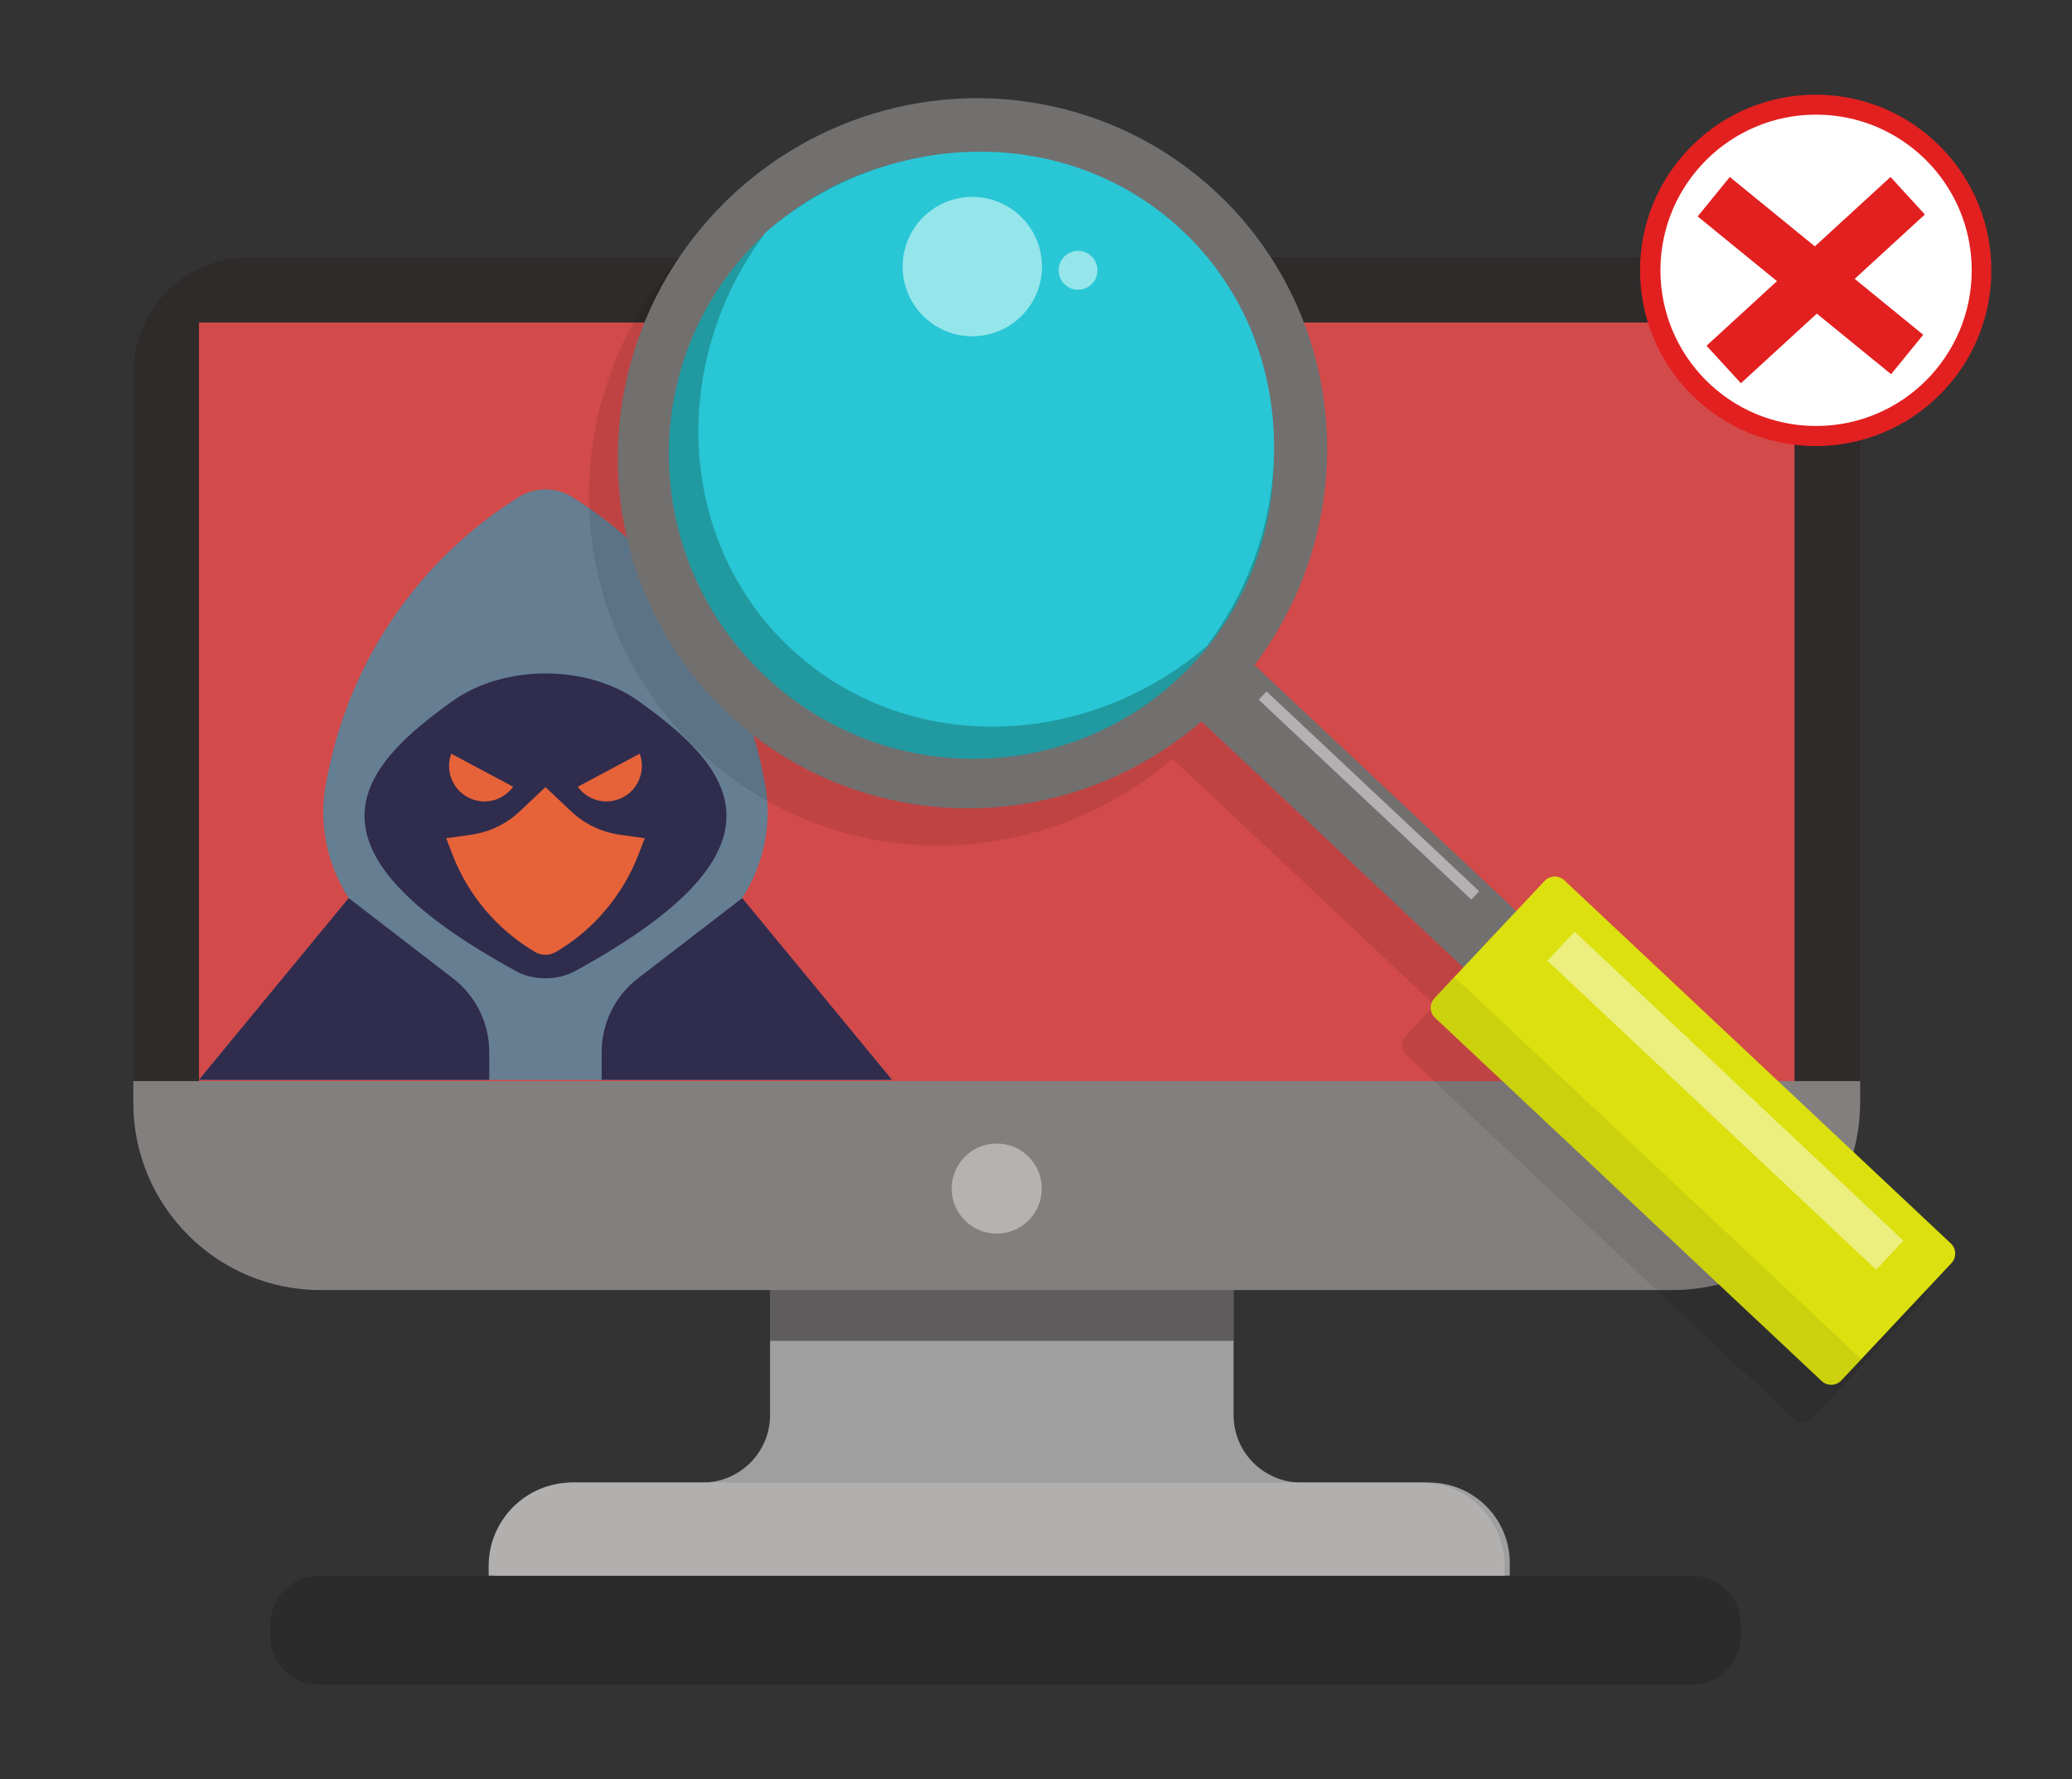 <?xml version="1.0" encoding="utf-8"?>
<!-- Generator: Adobe Illustrator 22.0.1, SVG Export Plug-In . SVG Version: 6.00 Build 0)  -->
<svg version="1.1" id="Ñëîé_1" xmlns="http://www.w3.org/2000/svg" xmlns:xlink="http://www.w3.org/1999/xlink" x="0px" y="0px"
	 viewBox="0 0 1706.7 1465.2" style="enable-background:new 0 0 1706.7 1465.2;" xml:space="preserve">
<rect x="0" y="0" width="1706.7" height="1465.2" fill="#333333" stroke="none"/>
<style type="text/css">
	.st0{fill:#A09F9F;}
	.st1{fill:#302B2B;}
	.st2{opacity:0.49;fill:#191818;enable-background:new    ;}
	.st3{fill:#D34A4A;}
	.st4{fill:#847F7F;}
	.st5{fill:#B7B2B2;}
	.st6{fill:#B2AFAF;}
	.st7{fill:#E22020;}
	.st8{fill:#FFFFFF;}
	.st9{fill:#657E92;}
	.st10{fill:#302C4D;}
	.st11{fill:#E66239;}
	.st12{opacity:9.000000e-02;enable-background:new    ;}
	.st13{fill:#726F6F;}
	.st14{fill:#209AA0;}
	.st15{fill:#DBE00E;}
	.st16{fill:#29C6D6;}
	.st17{fill:#94E6EA;}
	.st18{opacity:7.000000e-02;enable-background:new    ;}
	.st19{opacity:0.46;fill:#FFFFFF;enable-background:new    ;}
	.st20{opacity:0.16;enable-background:new    ;}
</style>
<path class="st0" d="M1177.2,1220.9h-105.5c-30.7,0-55.6-24.9-55.6-55.6v-118.2H634.3v118.2c0,30.7-24.9,55.6-55.6,55.6H473.2
	c-36.7,0-66.5,29.8-66.5,66.5v10.2h836.9v-10.2C1243.7,1250.7,1213.9,1220.9,1177.2,1220.9z"/>
<path class="st1" d="M1532.1,920.1H109.7V307.5c0-52.9,42.9-95.8,95.8-95.8h1230.8c52.9,0,95.8,42.9,95.8,95.8L1532.1,920.1
	L1532.1,920.1z"/>
<rect x="634.3" y="1025.6" class="st2" width="381.8" height="78.6"/>
<rect x="163.9" y="265.6" class="st3" width="1314.2" height="654.5"/>
<path class="st4" d="M1377.7,1062.4H264.2c-85.3,0-154.4-69.1-154.4-154.4v-17.7h1422.4V908C1532.1,993.3,1463,1062.4,1377.7,1062.4
	z"/>
<ellipse class="st5" cx="821" cy="978.8" rx="37.1" ry="37.1"/>
<path class="st6" d="M1239.4,1297.6H402.5v-7.9c0-38,30.8-68.8,68.8-68.8h699.3c38,0,68.8,30.8,68.8,68.8V1297.6z"/>
<ellipse transform="matrix(0.707 -0.707 0.707 0.707 280.75 1122.872)" class="st7" cx="1495.8" cy="222.5" rx="144.7" ry="144.7"/>
<circle class="st8" cx="1495.9" cy="222.6" r="128.2"/>
<g>
	<g>
		<path class="st9" d="M471.3,409.3L471.3,409.3c80.6,50.3,137.1,131.4,156.5,224.4l1.8,8.7c7,33.6,0.4,68.6-18.4,97.3l0,0
			l123.4,149.6H163.9l123.4-149.6l0,0C268.6,711,262,676,269,642.4l1.8-8.7c19.4-93,76-174,156.5-224.4l0,0
			C440.8,400.9,457.9,400.9,471.3,409.3z"/>
		<path class="st10" d="M425.2,799.8c-185.4-101.2-130.4-167.2-52.1-222.7c42.3-30,110.2-30,152.5,0
			c78.2,55.5,133.3,121.5-52.1,222.7C459.2,807.6,439.4,807.6,425.2,799.8z"/>
		<path class="st11" d="M449.3,648.2l21.2,20c11,10.4,25,17.1,40,19.2l20.6,2.9l-5.1,13.2c-13,33.7-36.9,62.1-68,80.4l0,0
			c-5.4,3.2-12,3.2-17.4,0l0,0c-31.1-18.4-55.1-46.7-68-80.4l-5.1-13.2l20.6-2.9c15-2.1,28.9-8.8,40-19.2L449.3,648.2z"/>
		<path class="st10" d="M734.7,889.2H495.6v-22.8c0-23.8,11.1-46.3,30-60.8l85.8-66L734.7,889.2z"/>
		<path class="st10" d="M163.9,889.2H403v-22.8c0-23.8-11.1-46.3-30-60.8l-85.8-66L163.9,889.2z"/>
		<path class="st11" d="M475.9,647.9c5.3,7.3,13.9,12.1,23.6,12.1c16.1,0,29.2-13.1,29.2-29.2c0-3.6-0.7-7-1.8-10.1L475.9,647.9z"/>
		<path class="st11" d="M422.7,647.9c-5.3,7.3-13.9,12.1-23.6,12.1c-16.1,0-29.2-13.1-29.2-29.2c0-3.6,0.7-7,1.8-10.1L422.7,647.9z"
			/>
	</g>
</g>
<rect x="1469.9" y="123.8" transform="matrix(0.632 -0.775 0.775 0.632 373.424 1239.157)" class="st7" width="41.9" height="205.6"/>
<rect x="1392.3" y="209.2" transform="matrix(0.737 -0.676 0.676 0.737 238.121 1071.749)" class="st7" width="205.6" height="41.9"/>
<path class="st12" d="M1583.5,1054.8l-318.4-299.1c-4.6-4.3-11.9-4.1-16.2,0.5l-23.6,25.1l-216-202.9
	c89.5-118.2,78.3-286.3-30.8-388.7C861.6,79.9,676.8,86.9,565.6,205.3S459,508.6,575.8,618.4c109.1,102.5,277.5,103.2,389.9,6.4
	l216,202.9l-7.2,7.7l0,0l-16.4,17.4c-4.3,4.6-4.1,11.9,0.5,16.2l318.4,299.1c4.6,4.3,11.9,4.1,16.2-0.5l90.7-96.6
	C1588.4,1066.4,1588.2,1059.2,1583.5,1054.8z"/>
<ellipse transform="matrix(0.685 -0.729 0.729 0.685 -19.502 701.343)" class="st13" cx="800.7" cy="373.2" rx="294.1" ry="290.3"/>
<path class="st14" d="M969.8,195.2c93.3,87.7,104.9,229.6,31.2,329.4c-5.7,7.8-12,15.3-18.8,22.5c-93.8,99.8-251.4,104.2-352,9.6
	C529.6,462.2,524,304.6,617.8,204.8c6.8-7.2,13.9-13.9,21.3-20.2C734.1,104.9,876.5,107.5,969.8,195.2z"/>
<rect x="1095.2" y="497.9" transform="matrix(0.685 -0.729 0.729 0.685 -140.034 1035.904)" class="st13" width="63.7" height="363.8"/>
<path class="st15" d="M1288.5,724.9l318.4,299.1c4.6,4.3,4.8,11.6,0.5,16.2l-90.7,96.6c-4.3,4.6-11.6,4.8-16.2,0.5l-318.4-299.1
	c-4.6-4.3-4.8-11.6-0.5-16.2l90.7-96.6C1276.7,720.8,1283.9,720.6,1288.5,724.9z"/>
<path class="st16" d="M973.8,189.8c93.7,88,100.3,235.6,20.1,342.4c-101.6,86.8-249.4,89.3-343,1.4c-93.7-88-100.3-235.6-20.1-342.4
	C732.3,104.3,880.1,101.8,973.8,189.8z"/>
<ellipse transform="matrix(0.707 -0.707 0.707 0.707 79.397 630.658)" class="st17" cx="801" cy="219.5" rx="57.4" ry="57.4"/>
<path class="st18" d="M1198,804.6l335.2,314.8l-16.4,17.4c-4.3,4.6-11.6,4.8-16.2,0.5l-318.4-299.1c-4.6-4.3-4.8-11.6-0.5-16.2
	L1198,804.6z"/>
<ellipse class="st17" cx="888" cy="222.6" rx="16" ry="16"/>
<rect x="1404.2" y="720.5" transform="matrix(0.685 -0.729 0.729 0.685 -212.536 1321.284)" class="st19" width="32.8" height="371.5"/>
<rect x="1122.4" y="534.8" transform="matrix(0.685 -0.729 0.729 0.685 -121.927 1028.099)" class="st19" width="9.4" height="240.3"/>
<path class="st20" d="M1393.5,1387.4H262.9c-22.2,0-40.3-18-40.3-40.3v-9.2c0-22.2,18-40.3,40.3-40.3h1130.6
	c22.2,0,40.3,18,40.3,40.3v9.2C1433.8,1369.4,1415.7,1387.4,1393.5,1387.4z"/>
</svg>

